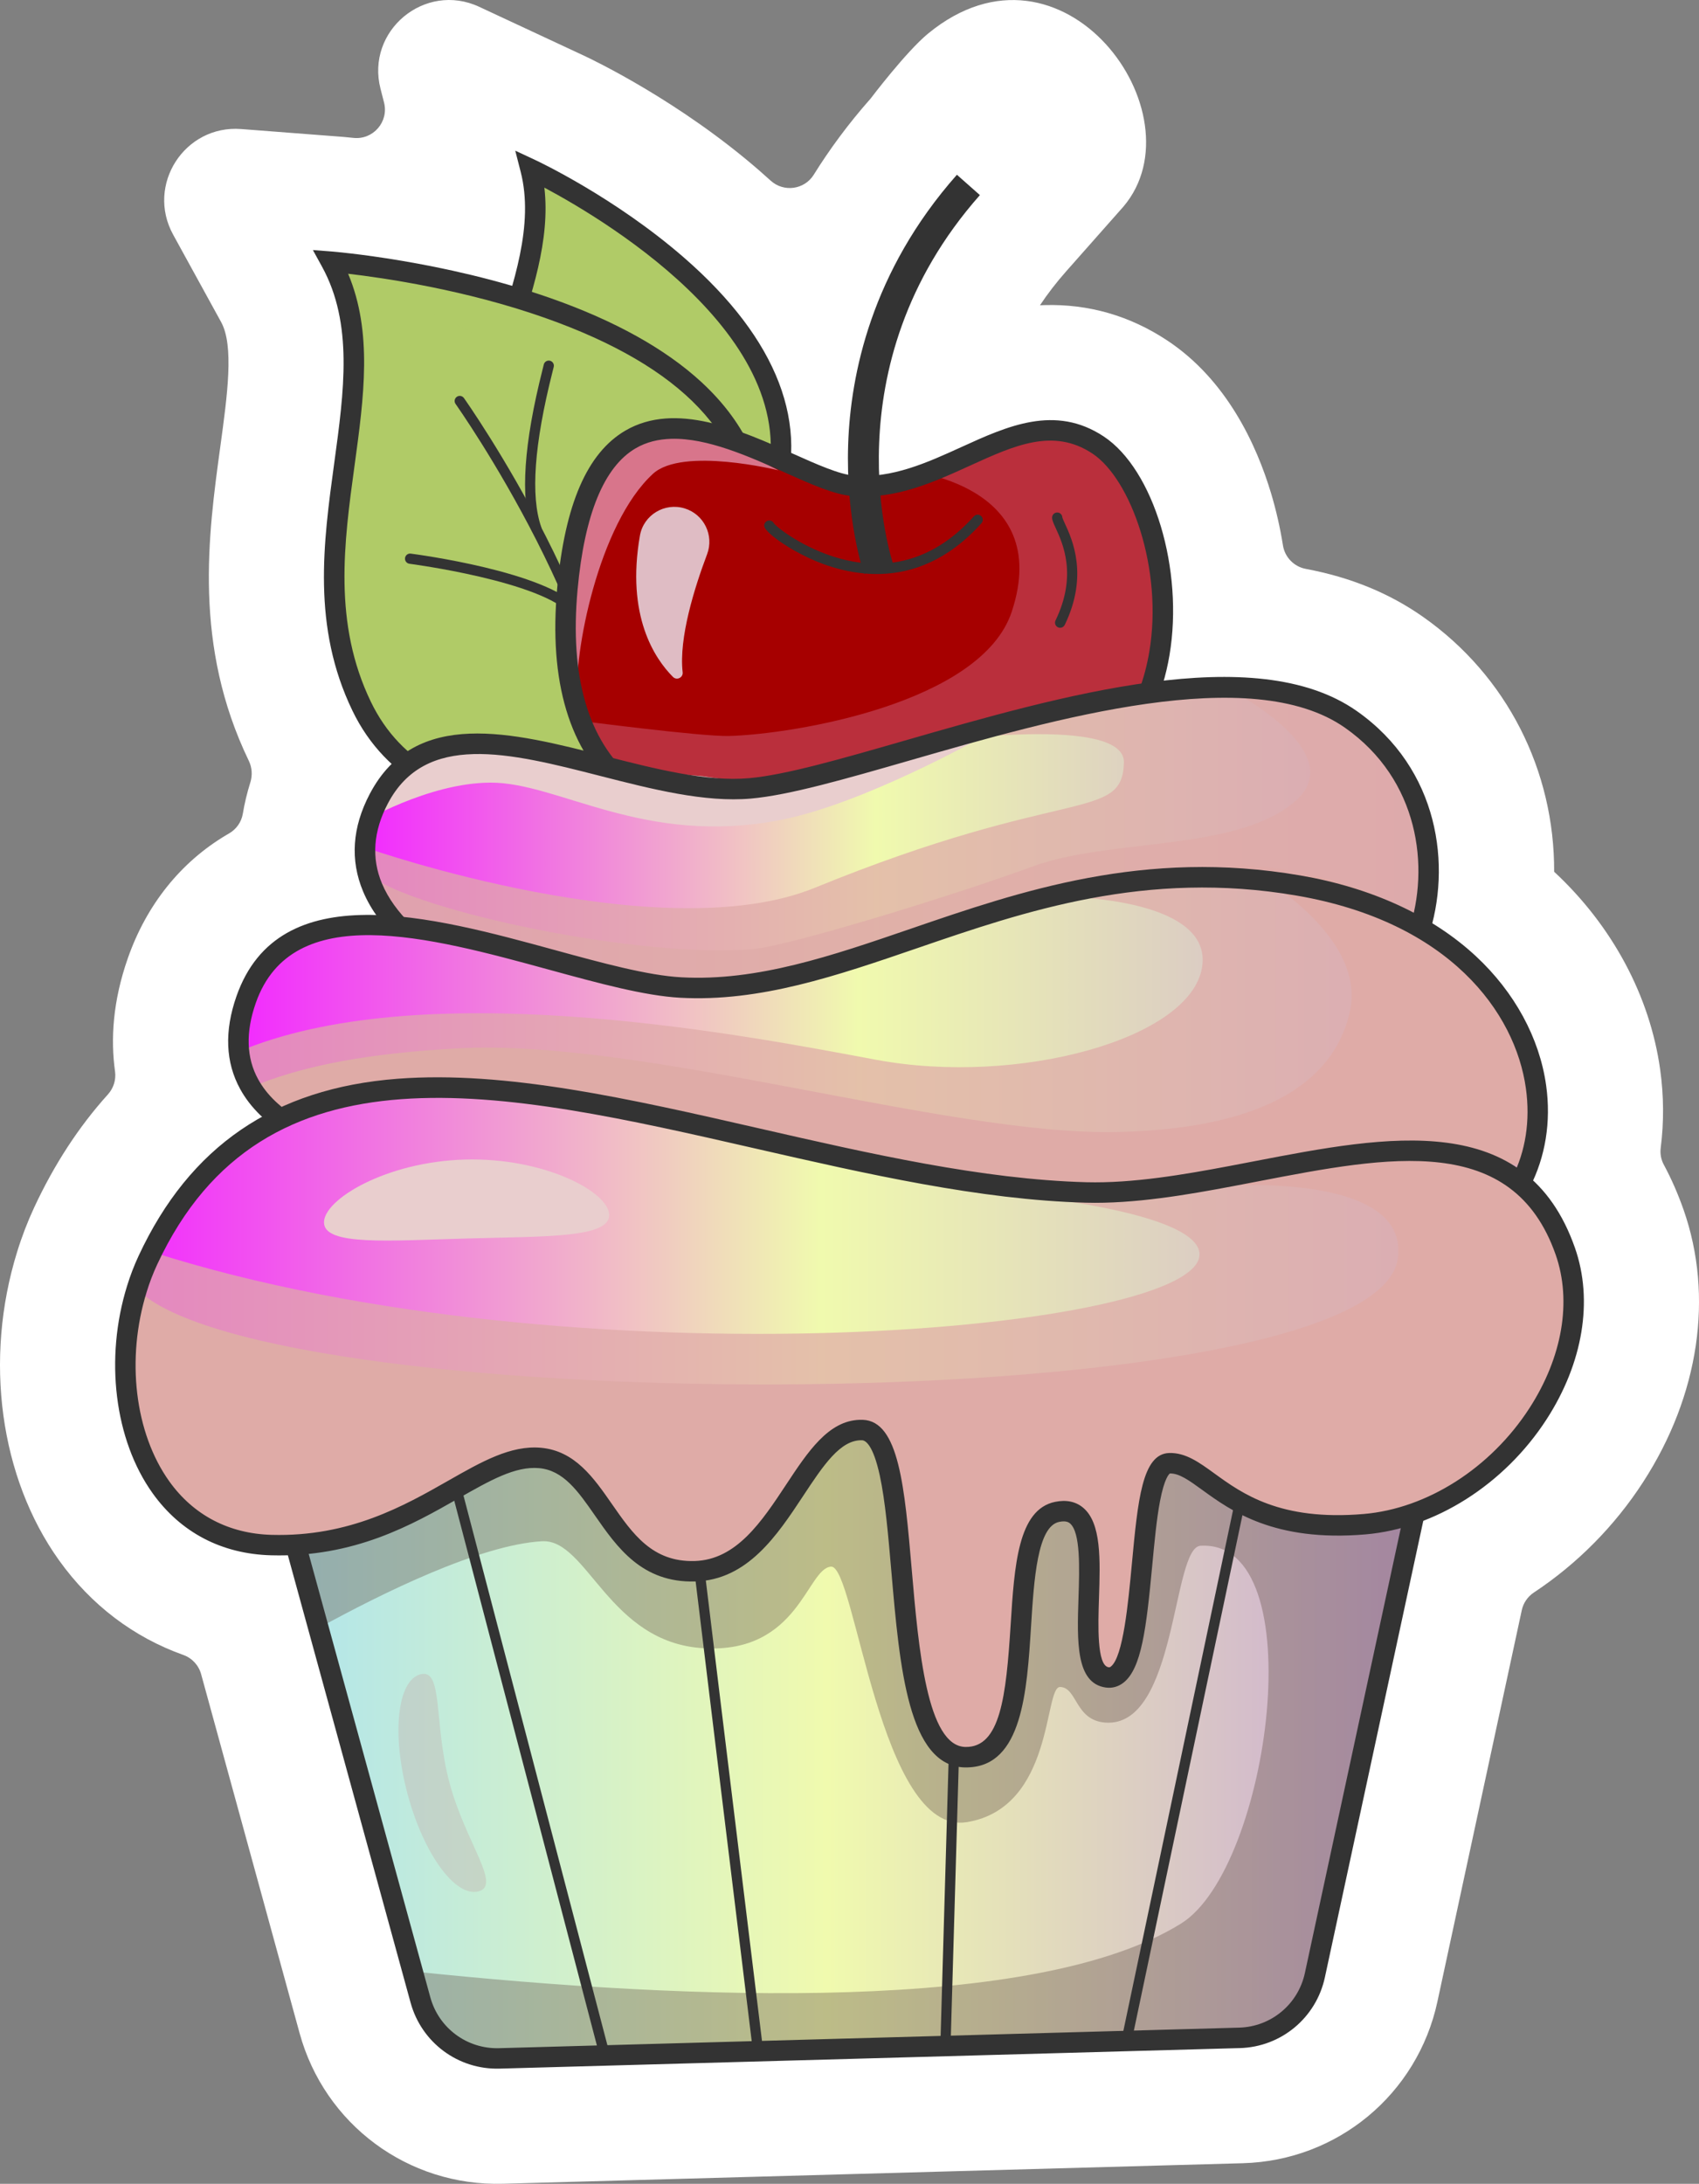 <?xml version="1.0" encoding="UTF-8"?> <svg xmlns="http://www.w3.org/2000/svg" xmlns:xlink="http://www.w3.org/1999/xlink" viewBox="0 0 940.03 1207.65"><rect x="0" y="0" width="940.03" height="1207.65" fill="#808080" stroke="none"/> <defs> <style> .cls-1 { fill: #fff; } .cls-2 { fill: #e9cece; } .cls-3 { opacity: .72; } .cls-3, .cls-4, .cls-5, .cls-6 { mix-blend-mode: multiply; } .cls-7 { fill: url(#_Безымянный_градиент_19-3); } .cls-8 { fill: #a60000; } .cls-9 { fill: url(#_Безымянный_градиент_19); } .cls-10 { isolation: isolate; } .cls-11 { fill: #fdfcfd; } .cls-12 { fill: #c3b2ae; } .cls-13 { fill: url(#_Безымянный_градиент_19-2); } .cls-14 { fill: #5c4740; } .cls-15 { fill: #333; } .cls-16 { fill: #d8758b; } .cls-4 { opacity: .64; } .cls-17 { fill: url(#_Безымянный_градиент_2); } .cls-18 { opacity: .4; } .cls-19 { fill: #dfaba7; } .cls-20 { fill: #b0cb67; } .cls-5 { opacity: .35; } .cls-21 { fill: none; } .cls-22 { fill: #dfbcc4; } .cls-23 { fill: #c5495e; } </style> <linearGradient id="_Безымянный_градиент_2" data-name="Безымянный градиент 2" x1="142.35" y1="948.56" x2="799.41" y2="948.56" gradientUnits="userSpaceOnUse"> <stop offset="0" stop-color="#ade4ef"></stop> <stop offset=".48" stop-color="#f0faae"></stop> <stop offset="1" stop-color="#c8a2d7"></stop> </linearGradient> <linearGradient id="_Безымянный_градиент_19" data-name="Безымянный градиент 19" x1="201.92" y1="479.68" x2="790.45" y2="479.68" gradientUnits="userSpaceOnUse"> <stop offset="0" stop-color="#f22aff"></stop> <stop offset=".48" stop-color="#f0faae"></stop> <stop offset="1" stop-color="#c8a2d7"></stop> </linearGradient> <linearGradient id="_Безымянный_градиент_19-2" data-name="Безымянный градиент 19" x1="131.9" y1="599.8" x2="846.87" y2="599.8" xlink:href="#_Безымянный_градиент_19"></linearGradient> <linearGradient id="_Безымянный_градиент_19-3" data-name="Безымянный градиент 19" x1="69.41" y1="786.58" x2="870.68" y2="786.58" xlink:href="#_Безымянный_градиент_19"></linearGradient> </defs> <g class="cls-10"> <g id="_Слой_2" data-name="Слой 2"> <g id="PATTERN"> <g> <path class="cls-1" d="m278.15,1207.61c-52.33,1.45-98.55-32.79-112.39-83.28l-54.48-198.51c-1.36-4.94-5.03-8.92-9.85-10.63-27.42-9.76-51.05-27.58-68.78-52.36C-.09,817.07-8.97,751.73,9.48,692.29c2.56-8.34,5.74-16.61,9.44-24.58,11.12-23.86,24.74-44.73,40.77-62.47,3.13-3.47,4.6-8.11,3.96-12.73-2.47-17.71-1.3-38.74,7.1-62.68,10.35-29.5,29.19-53.04,54.48-68.06.5-.29.99-.59,1.49-.87,4.02-2.31,6.85-6.28,7.62-10.86.97-5.81,2.36-11.59,4.16-17.34,1.24-3.95.98-8.22-.82-11.94h0c-30.84-63.83-22.5-124.72-15.8-173.65,3.94-28.75,7.65-55.91.47-69l-26.56-48.36c-15.11-27.51,6.35-60.79,37.64-58.39l55.01,4.23c.44.03,2.96.23,7.17.67,10.9,1.13,19.6-8.96,16.87-19.58l-1.94-7.56c-8.26-32.11,24.55-59.36,54.6-45.35l57.71,26.9c5.33,2.48,53.27,25.35,97.5,63.85,2.05,1.79,4.06,3.58,6.02,5.36,7.21,6.58,18.69,5.06,23.85-3.23,8.78-14.1,19.19-28.25,31.53-42.2,0,0,19.63-25.94,31.77-35.9,74.55-61.23,151.28,44.64,108.1,95.65l-31.77,35.9c-5.35,6.04-10.17,12.29-14.45,18.72.86-.04,1.73-.07,2.6-.1,24.29-.67,47.06,5.87,67.66,19.46,33.14,21.85,49.59,57.99,57.56,84.47,2.84,9.44,5.05,19.15,6.62,28.98,1.05,6.57,6.12,11.74,12.66,12.97,24.75,4.64,46.19,13.43,64.79,26.49,46.64,32.74,72.81,85.19,72.6,140.99.03.03.07.06.1.1,32.07,29.81,52.87,68.62,58.55,109.28,2.04,14.59,2.12,29.16.3,43.35-.41,3.19.19,6.44,1.72,9.27,4.18,7.78,7.83,16.09,10.93,24.91,16.77,47.83,8.63,102.7-22.34,150.54-15.85,24.49-36.65,45.39-60.51,61.16-3.42,2.26-5.81,5.77-6.67,9.78l-46.67,216.43c-11.02,51.16-55.26,87.91-107.59,89.36l-409.54,11.36Z"></path> <g> <g> <path class="cls-20" d="m427.23,275.94c-.31.93-.64,1.84-1,2.77-30.75,80.94-80.44,44.19-98.16,41.51-6.85-1.03-20.93-8.32-26.12-10.63-89.74-39.81,7.25-134.72-7.32-211.21-.31-1.63-.67-3.25-1.08-4.87,0,0,169.45,78.99,133.67,182.42Z"></path> <g class="cls-6"> <path class="cls-20" d="m427.23,275.94c-6.44,10.92-12.12,13.59-14.62-3.36-5.08-34.64-71.65-121.29-117.97-174.19-.31-1.63-.67-3.25-1.08-4.87,0,0,169.45,78.99,133.67,182.42Z"></path> </g> <path class="cls-15" d="m372.14,336.5c-13.17.37-25.23-4.03-34.58-7.43-4.25-1.55-7.91-2.88-10.34-3.25-5.73-.87-14.3-4.78-23.31-9.07-1.71-.81-3.19-1.52-4.26-1.99-59.89-26.58-42.74-77.02-26.16-125.8,10.85-31.91,22.06-64.9,14.57-94.03l-2.98-11.6,10.86,5.06c1.79.83,44.29,20.82,82.6,54.16,51.86,45.13,70.18,92.91,52.99,138.17-11.79,31.01-28.09,49.29-48.46,54.32-3.7.91-7.36,1.36-10.93,1.46Zm-70.95-232.75c3.38,28.97-6.95,59.35-16.97,88.85-8.23,24.21-16.01,47.08-15.09,66.53.97,20.69,12.13,35.08,35.13,45.29h0c1.15.51,2.71,1.25,4.53,2.12,5.83,2.77,15.58,7.41,20.13,8.1,3.54.53,7.7,2.05,12.52,3.8,22.27,8.11,55.92,20.36,79.51-41.74,32.05-84.34-84.18-153.97-119.76-172.94Z"></path> </g> <g> <path class="cls-20" d="m418.6,293.89c-.13,2.91-.28,5.74-.43,8.52-1.43,25.85-3.94,46.68-6.97,63.49-11.38,62.9-30.41,69.22-30.41,69.22-5.84,2.63-138.62,42.52-180.67-44.51-41.12-85.14,18.03-173.29-14.66-241.36-.72-1.52-1.5-3.03-2.32-4.52,0,0,1.18.09,3.36.3,29.13,2.83,237.54,27.36,232.1,148.86Z"></path> <g class="cls-6"> <path class="cls-20" d="m418.6,293.89c-1.34,29.82-4.04,53.4-7.4,72.01-26.22,41.82-52.15,60.44-67.54,16.82-32.69-92.6-107.89-184.26-157.16-237.69,29.13,2.83,237.54,27.36,232.1,148.86Z"></path> </g> <g class="cls-6"> <path class="cls-20" d="m418.6,293.89c-.13,2.91-.28,5.74-.43,8.52-22.82,8.15-65.57,11.36-62.25-34.83,2.8-39.05-94.39-86.72-170.47-118.33-.72-1.52-1.5-3.03-2.32-4.52,0,0,1.18.09,3.36.3,29.13,2.83,237.54,27.36,232.1,148.86Z"></path> </g> <g> <path class="cls-15" d="m342.43,447.11s-.09,0-.14,0c-1.56-.03-2.8-1.33-2.77-2.89,1.99-94.27-86.55-219.56-87.45-220.82-.91-1.27-.61-3.04.66-3.95,1.27-.91,3.04-.61,3.95.66.91,1.27,90.53,128.09,88.5,224.22-.03,1.52-1.25,2.73-2.75,2.77Z"></path> <path class="cls-15" d="m318.24,340.98c-.82.02-1.64-.31-2.22-.97-16.17-18.6-88.75-28.16-89.48-28.25-1.55-.2-2.64-1.62-2.44-3.17.2-1.55,1.62-2.65,3.17-2.44,3.07.4,75.46,9.94,93.03,30.15,1.03,1.18.9,2.97-.28,3.99-.52.45-1.15.68-1.78.69Z"></path> <path class="cls-15" d="m296.84,295.16c-1.2.03-2.33-.7-2.75-1.9-6.31-18.08-4.27-47.96,6.07-88.81.33-1.3.57-2.26.7-2.84.34-1.52,1.86-2.48,3.38-2.14,1.52.34,2.48,1.86,2.14,3.38-.14.61-.39,1.62-.74,2.98-10.06,39.75-12.15,68.54-6.21,85.55.52,1.48-.26,3.09-1.74,3.6-.28.1-.57.15-.85.16Z"></path> </g> <path class="cls-15" d="m313.32,452.07c-3.09.09-6.22.11-9.38.06-52.96-.78-90.63-21.21-108.92-59.07-22.48-46.53-16.16-92.68-10.05-137.32,5.4-39.48,10.51-76.77-6.81-108.29l-5.04-9.17,10.43.8c.61.05,61.76,4.94,121.37,25.9,35.33,12.43,63.32,28.02,83.18,46.33,25.39,23.42,37.55,51.29,36.14,82.83-5.74,128.23-36.81,144.54-41.45,146.26-4.35,1.73-34.17,10.69-69.48,11.67Zm-120.7-300.68c13.63,32.39,8.73,68.19,3.57,105.89-5.88,42.97-11.97,87.4,9.03,130.86,16.48,34.1,49.57,51.83,98.37,52.67,37.82.66,71.45-9.41,74.91-10.87l.31-.13c1.46-.76,28.79-16.74,34.14-136.17,2.3-51.34-35.24-91.01-111.58-117.91-44.17-15.56-89.27-22.08-108.74-24.34Z"></path> </g> <g> <path class="cls-8" d="m472.14,268.69c51.93,4.07,92.61-50.81,135.34-22.63,42.73,28.18,65.46,169.84-38.61,196.14-130.54,32.99-269.44,41.03-254.94-116.68,14.27-155.19,118.64-59.92,158.21-56.83Z"></path> <g class="cls-4"> <path class="cls-23" d="m502,260.34s81.22,7.08,57.79,77.92c-16.72,50.57-120.31,67.74-156.4,68.74-15.13.42-83.56-8.52-83.56-8.52l9.65,22.7s45.47,15.94,48.38,14.93,62.32-4.43,62.32-4.43l120.92-33.08,75.31-17.49,6.41-30.63-1.23-44.53-16.29-41.59-27.46-20.89-26.98-3.72-68.87,20.57Z"></path> </g> <path class="cls-16" d="m430.68,260.08s-53.01-13.09-69.39,1.92c-30.17,27.65-44.16,99.93-41.77,124.93,0,0-8.54-69.95-7.62-72.68s18.24-44.66,19.27-48.05c1.03-3.39,13.18-20.14,13.18-20.14l17.38-8.84,29.09,1.88,39.86,20.98Z"></path> <path class="cls-15" d="m448.33,467.2c-1.8.05-3.58.08-5.34.1-44.09.47-77.88-9.07-100.43-28.36-27.52-23.53-39.04-61.87-34.25-113.95,4.24-46.09,16.56-74.5,37.67-86.85,27.84-16.28,63.73-.22,92.58,12.68,13.3,5.95,25.87,11.57,34.04,12.21h0c21.01,1.64,40.52-7.24,59.38-15.83,25.46-11.6,51.78-23.59,78.63-5.88,27.76,18.31,44.45,73.75,36.44,121.07-7.52,44.38-34.78,74.67-76.78,85.28-48.19,12.18-88.16,18.58-121.93,19.51Zm-76.92-224.54c-7.07.2-13.75,1.76-19.73,5.26-17.48,10.22-28.29,36.51-32.11,78.11-4.43,48.21,5.77,83.3,30.34,104.31,37.26,31.86,108.43,33.95,217.58,6.37,47.91-12.11,63.63-48.12,68.39-76.2,7.76-45.8-10.24-95.7-31.51-109.73-21.63-14.26-42.98-4.53-67.71,6.73-20.17,9.19-41.03,18.69-64.96,16.82-10.12-.79-22.94-6.53-37.78-13.17-19.54-8.74-42.6-19.06-62.51-18.5Z"></path> </g> <g> <path class="cls-17" d="m799.41,758.81l-31.27,145.01-2.16,10-38.48,178.45c-4.26,19.8-21.51,34.1-41.73,34.67l-409.54,11.36c-20.23.56-38.24-12.77-43.59-32.3l-4.35-15.82-52.09-189.81-33.84-123.33,657.06-18.22Z"></path> <g class="cls-5"> <path class="cls-14" d="m799.41,758.81l-31.27,145.01c-2.6-.31-3.02,3.33-2.16,10l-38.48,178.45c-4.26,19.8-21.51,34.1-41.73,34.67l-409.54,11.36c-20.23.56-38.24-12.77-43.59-32.3l-4.35-15.82c155.05,16.27,345.25,23.18,425.18-26.46,49.25-30.6,73.62-212.62,10.73-208.91-15.82.93-12.89,100.88-52.74,97.78-16.78-1.3-15.38-19.45-24.92-19.69-9.02-.23-3.18,66.68-51.5,74.74-48.32,8.05-61.8-142.23-75.22-141.29-13.41.94-17.71,48.1-70.44,45.13-52.74-2.97-64.31-60.66-89.55-59.17-34.23,2-88.36,28.67-123.63,48.05l-33.84-123.33,657.06-18.22Z"></path> </g> <path class="cls-15" d="m685.93,1132.59l-409.54,11.36c-22.91.64-43.15-14.36-49.21-36.46l-92.19-335.91,671.48-18.62-73.43,340.51c-4.83,22.4-24.2,38.5-47.11,39.13ZM149.72,782.5l88.37,322c4.68,17.06,20.29,28.63,37.98,28.14l409.54-11.36c17.68-.49,32.63-12.91,36.36-30.2l70.39-326.4-642.64,17.82Z"></path> </g> <g> <g> <line class="cls-21" x1="246.85" y1="801.41" x2="334.7" y2="1136.68"></line> <rect class="cls-15" x="287.95" y="795.75" width="5.66" height="346.58" transform="translate(-236.14 105.36) rotate(-14.68)"></rect> </g> <g> <path class="cls-11" d="m381.73,824.24c.08,2.79,37.72,310.09,37.72,310.09l-37.72-310.09Z"></path> <path class="cls-15" d="m416.63,1134.67c-3.85-31.47-37.66-307.51-37.74-310.35l5.66-.16-2.83.08,2.83-.16c.3,4.14,24.79,204.52,37.7,309.9l-5.62.69Z"></path> </g> <g> <line class="cls-21" x1="530.96" y1="860.65" x2="523.09" y2="1131.45"></line> <rect class="cls-15" x="391.57" y="993.22" width="270.91" height="5.66" transform="translate(-483.87 1494.02) rotate(-88.34)"></rect> </g> <g> <line class="cls-21" x1="693.51" y1="795.32" x2="623.26" y2="1128.67"></line> <rect class="cls-15" x="488.04" y="959.16" width="340.68" height="5.66" transform="translate(-418.7 1407.85) rotate(-78.1)"></rect> </g> </g> <g> <path class="cls-9" d="m281.85,550.84c-7.24-2.17-108.11-41.05-72.25-109.16,35.87-68.12,136.35.41,205.4-5.7,69.05-6.11,255.44-92.19,332.45-38.14,77.01,54.05,44.98,184.99-51.6,181.37-96.59-3.61-301.23,5.39-414-28.37Z"></path> <g class="cls-3"> <path class="cls-19" d="m503.59,411.88s118.96-18.37,118.25,9.79c-.84,33.12-32.3,12.59-170.94,69.24-85.11,34.77-246.94-21.6-246.94-21.6l5.24,29.34,32.11,35.5,92.08,27.31,73.28,10.04,80.27,4.56,64.89,1.48,95.73-92.28,64.52,4.41,72.41,27.52,5.17-48.72-18.03-51.73-29.82-22.73-71.42-13.1-166.78,30.97Z"></path> </g> <g class="cls-3"> <path class="cls-19" d="m679.18,380.67s69.81,35.23,36.98,62.84c-32.84,27.61-101.75,19.86-144.62,35.59-42.87,15.72-134.63,43.96-154.76,45.71-62.98,5.48-186.45-20.88-212.41-40.78-13.93-10.68,17.08,26.03,17.08,26.03l30.78,5.87,54.33,15.78,67.47,14.47,51.75-3.69,64.02-19.32,86.55-27.31,71.21-10.6,74.45,6.56,59.75,19.87,7.53-16.64-.96-34.57-29.11-53.46-32.28-19.61-47.74-6.75Z"></path> </g> <path class="cls-2" d="m541.46,408.6s-63.91,35.97-109.67,44.86c-75.67,14.7-122.56-20.81-160.41-20.67-34.74.13-71.9,22.44-71.9,22.44l41.68-42.04,34.17-1.39,54.16,9.4,33.02,5.8,26.2,2.26,38.12,5.55,114.64-26.21Z"></path> <path class="cls-15" d="m702.54,584.9c-2.28.06-4.58.05-6.91-.03-22.5-.84-50.42-.99-82.75-1.17-103.6-.56-245.48-1.33-332.66-27.44-.62-.19-61.75-21.43-79.31-63.26-7.28-17.34-6.04-35.5,3.68-53.97,25.15-47.77,78.6-34.12,130.28-20.91,27.51,7.03,55.97,14.3,79.62,12.21,20.05-1.77,50.63-10.58,86.03-20.77,86.39-24.88,193.92-55.85,250.17-16.36,45.6,32.01,52.68,85.93,39.47,125.18-13.6,40.4-46.82,65.39-87.63,66.52Zm-440.69-167.88c-20.2.56-36.87,7.6-47.24,27.29-8.07,15.33-9.17,30.24-3.26,44.31,13.97,33.27,63.04,54.07,72.12,56.79h0c85.62,25.63,226.56,26.4,329.48,26.96,32.43.18,60.43.33,83.11,1.18,46.31,1.74,73.44-29.23,83.38-58.78,11.87-35.25,5.57-83.65-35.24-112.3-51.82-36.37-160.9-4.96-240.54,17.97-35.96,10.36-67.02,19.3-88.16,21.17-25.59,2.27-54.99-5.25-83.42-12.52-25.11-6.42-49.52-12.66-70.22-12.08Z"></path> </g> <g> <path class="cls-13" d="m208.84,640.96c-8.07-2.28-97.15-17.68-72.71-88.18,30.1-86.83,170.86-10.32,237.89-6.6,100.84,5.59,192.62-81.63,338.05-56.3,87.25,15.2,132.43,69.52,134.72,119.46,1.53,33.31-18.18,65.19-49.29,80.31-151.08,73.41-555.68-39.39-588.66-48.7Z"></path> <g class="cls-3"> <path class="cls-19" d="m846.78,644.82c-.25.79-.52,1.57-.8,2.36-1,2.82-2.14,5.57-3.4,8.25-1.26,2.67-2.63,5.25-4.14,7.77-6.21,10.42-14.52,19.5-24.63,26.63-6.82.53-13.49,1.03-19.89,1.5-11.47.86-22.15,1.63-31.56,2.32-22.31,1.61-37.54,2.7-39.55,3.01-3.26.5-71.97,2.52-158.52,4.88-19.15.53-39.18,1.09-59.57,1.62h-.01c-16.1.43-32.41.87-48.69,1.31-120.69-19.73-228.94-49.54-249.47-55.34-.47-.13-1.24-.31-2.27-.55-20.55-4.81-37.28-11.49-50.12-20.03-2.67-1.75-5.17-3.61-7.5-5.55-.3-.26-.61-.51-.91-.78-1.97-1.66,2.43-6.89.71-8.68-3.63-3.81-8.42-8.08-10.9-12.42-.18-.31-1.61-3-1.77-3.31-3.25-5.91-.57-9.74-1.58-16.34,2.64-1.29-2.76,1.14,0,0,2.69-1.14,5.43-2.22,8.22-3.23,104.96-38.57,276.92-4.74,344.46,7.84,78.24,14.56,174.06-11.42,180.23-51.36,3.85-24.92-29.17-33.95-54.53-37.19-15.26-1.97-27.76-1.84-27.76-1.84,0,0,24.93-4.22,58.98-9.95h.01c14.08-2.36,29.7-4.97,45.77-7.65,8.46.76,17.1,1.89,25.93,3.43,5.12.89,10.15,1.93,15.06,3.12,18.63,4.47,35.75,11.03,50.94,19.44,1.51.84,3.01,1.7,4.49,2.58.5.3.99.6,1.48.89.56.34,1.12.68,1.67,1.03,2.55,1.59,5.03,3.23,7.44,4.95,5.88,4.11,11.38,8.57,16.47,13.35,21.61,20.27,35.6,46.2,39.37,72.99,2.22,15.81.85,31.09-3.67,44.95Z"></path> </g> <g class="cls-6"> <path class="cls-19" d="m846.9,644.43c-2.9-.29-5.92-.19-8.74-.47-3-.3-5.92-.6-8.62-.87-9.21-.92-16.06-1.61-16.06-1.61,0,0-50.93-6.06-54.67-5.96s-54.25,9.73-54.25,9.73l-52.31,10.17-53.16,7.69-147.71-29.51-64.78-10.15-101.97-14.85-52.4-4.76-60.4,7.89-7.71,3.1-9.38,3.76-9.02,3.62c-1.97-1.66,1.27-4.46-.45-6.25-3.63-3.81-6.69-9.59-9.18-13.92,2.57-.86.23.99,3.19.08,2.67-.84,1.66-1.8,4.58-2.92,26.23-10.06,59.64-16.78,109.72-19.46,103.2-5.54,269.97,48.32,364.55,46.26,94.59-2.07,122.22-36.46,128.82-67.05,5.32-24.62-13.99-46.5-28.99-59.29-6.79-5.79-12.7-9.73-15.03-11.22,0-.01-.01-.01-.01-.01-.68-.42-1.05-.65-1.05-.65l26.7-3.13c18.63,4.47,35.75,11.03,50.94,19.44,1.51.84,3.01,1.7,4.49,2.58.5.3.99.6,1.48.89.56.34,1.12.68,1.67,1.03,2.55,1.59,5.03,3.23,7.44,4.95,5.88,4.11,11.38,8.57,16.47,13.35,21.61,20.27,35.6,46.2,39.37,72.99,2.22,15.81.97,30.71-3.54,44.57Z"></path> </g> <path class="cls-15" d="m676.15,719.68c-58.58,1.62-130.26-4.33-214.62-17.87-122.46-19.66-232.56-49.62-253.39-55.43h0c-.49-.14-1.32-.32-2.42-.58-37.15-8.59-61.65-23.23-72.81-43.51-8.15-14.8-8.84-32.09-2.07-51.39,23.58-67.24,108.16-44.12,176.12-25.53,26.46,7.24,51.46,14.07,70.03,15.08,41.97,2.29,83.25-11.87,126.96-26.87,60.53-20.77,129.14-44.31,215.47-29.46,39.44,6.78,73.05,22.23,97.2,44.68,21.38,19.88,35.18,45.25,38.84,71.46,5.66,40.47-13.28,77.48-48.24,94.29-31.62,15.2-75.45,23.59-131.08,25.13Zm-464.97-84.2c44.89,12.51,442.81,120.19,591.14,48.87,30.9-14.86,46.97-46.48,41.93-82.52-5.87-41.98-42.25-92.02-126.75-106.55-83.48-14.36-150.63,8.68-209.88,29.01-44.78,15.36-87.08,29.88-131.25,27.47-19.78-1.08-45.34-8.07-72.4-15.47-66.73-18.24-142.36-38.93-162.45,18.36-5.66,16.13-5.22,30.33,1.31,42.19,9.54,17.34,31.56,30.1,65.45,37.94,1.32.31,2.32.54,2.91.7h0Z"></path> </g> <g> <path class="cls-7" d="m754.98,842.9c-73.24,6.24-86.95-34.3-107.92-33.71-20.96.58-9.2,121.92-34.47,118.43-25.27-3.5,7.75-98.8-27.71-91.53-35.46,7.28-2.5,136.41-50.77,135.65-48.27-.76-23.87-179.72-56.93-180.91-33.07-1.18-44.55,76.75-92.75,78.08-48.21,1.34-49.89-59.43-85.64-62.65-35.73-3.2-72.01,50.24-148.62,48.18-70.3-1.9-93.3-81.01-74.44-141.65,1.67-5.47,3.72-10.78,6.09-15.87.72-1.56,1.47-3.1,2.22-4.62,82.04-166.11,290.73-57.89,472.15-36.25,15.14,1.8,30.11,3.02,44.79,3.4,25.19.67,52.78-3.86,80.48-9.1,78.47-14.8,157.66-35.18,184.61,41.6,22.03,62.82-37.85,144.74-111.08,150.96Z"></path> <g class="cls-3"> <path class="cls-19" d="m754.98,842.9c-73.24,6.24-86.95-34.3-107.92-33.71-20.96.58-9.2,121.92-34.47,118.43-25.27-3.5,7.75-98.8-27.71-91.53-35.46,7.28-2.5,136.41-50.77,135.65-48.27-.76-23.87-179.72-56.93-180.91-33.07-1.18-44.55,76.75-92.75,78.08-48.21,1.34-49.89-59.43-85.64-62.65-35.73-3.2-72.01,50.24-148.62,48.18-70.3-1.9-93.3-81.01-74.44-141.65,1.67-5.47,3.72-10.78,6.09-15.87.72-1.56,1.47-3.1,2.22-4.62,233.41,74.88,584.93,44,579.56.39-3.05-24.66-115.18-33.39-115.18-33.39l7.77-3.26c15.14,1.8,30.11,3.02,44.79,3.4,25.19.67,52.78-3.86,80.48-9.1,78.47-14.8,157.66-35.18,184.61,41.6,22.03,62.82-37.85,144.74-111.08,150.96Z"></path> </g> <g class="cls-6"> <path class="cls-19" d="m754.98,842.9c-73.24,6.24-86.95-34.3-107.92-33.71-20.96.58-9.2,121.92-34.47,118.43-25.27-3.5,7.75-98.8-27.71-91.53-35.46,7.28-2.5,136.41-50.77,135.65-48.27-.76-23.87-179.72-56.93-180.91-33.07-1.18-44.55,76.75-92.75,78.08-48.21,1.34-49.89-59.43-85.64-62.65-35.73-3.2-72.01,50.24-148.62,48.18-70.3-1.9-93.3-81.01-74.44-141.65,71.06,72.38,685.68,73.76,697.71-17.04,6.6-49.77-104.14-39.61-104.14-39.61,0,0,4.47-2.13,12.16-5.79,78.47-14.8,157.66-35.18,184.61,41.6,22.03,62.82-37.85,144.74-111.08,150.96Z"></path> </g> <path class="cls-15" d="m535.52,977.39c-.49.01-.98.02-1.49,0-31.53-.49-36.26-55.26-40.84-108.22-1.74-20.14-3.38-39.16-6.41-53.16-3.78-17.45-8.11-19.48-9.8-19.54-12-.43-21.51,13.99-32.55,30.69-14.43,21.84-30.79,46.59-59.85,47.39-29.46.82-43.23-18.99-55.39-36.46-9.33-13.41-17.38-24.99-30.92-26.21-13.17-1.18-27.07,6.74-44.68,16.76-25.58,14.56-57.41,32.69-103.59,31.44-27.36-.74-50.03-12.61-65.57-34.33-21.08-29.45-26.62-74.46-14.12-114.66,1.72-5.61,3.86-11.19,6.36-16.57,28.27-60.68,75.1-92.72,143.19-97.96,59.95-4.6,128.3,11.01,200.68,27.55,60.52,13.83,123.1,28.13,180.57,29.66,25.63.68,54.36-4.29,79.28-9,4.6-.87,9.2-1.76,13.79-2.64,73.86-14.23,150.23-28.95,177.21,47.92,10.2,29.09,4.47,63.66-15.71,94.85-23.28,35.97-61.68,60.35-100.23,63.62h0c-50.42,4.29-74.36-13.06-90.21-24.55-7.4-5.36-12.75-9.24-17.93-9.15-.42.26-3.04,2.39-5.51,15.39-1.88,9.88-3.05,22.41-4.3,35.68-3.28,34.97-5.98,56.76-15.83,64.57-2.88,2.28-6.29,3.23-9.85,2.74-16.65-2.31-15.9-25.41-15.1-49.86.52-16.01,1.18-35.93-4.71-40.9-.85-.71-2.39-1.58-5.99-.84-12.06,2.48-13.92,31.8-15.55,57.66-2.29,36.25-4.89,77.26-34.95,78.1Zm-59.86-192.23c.57-.02,1.14-.01,1.73,0,19.97.72,23.11,37.05,27.08,83.04,3.75,43.46,8.43,97.54,29.73,97.87,19.23.29,22.46-27.79,24.97-67.5,2.08-32.82,4.03-63.82,24.58-68.04,6.24-1.28,11.48-.18,15.57,3.27,10.08,8.5,9.42,28.62,8.73,49.92-.49,14.88-1.22,37.37,5.33,38.27.43.06.75.01,1.27-.4,6.78-5.37,9.56-35.07,11.59-56.75,3.31-35.36,5.71-60.91,20.67-61.33,9.05-.25,16.44,5.1,24.99,11.3,15.35,11.13,36.38,26.38,82.6,22.43h0c35.13-2.98,70.26-25.4,91.68-58.49,18.27-28.23,23.56-59.19,14.53-84.95-23.75-67.66-92.06-54.49-164.38-40.55-4.61.89-9.22,1.78-13.83,2.65-25.49,4.82-54.93,9.91-81.68,9.19-58.6-1.56-121.73-15.99-182.79-29.94-139.99-31.99-272.22-62.21-331.08,64.15-2.28,4.9-4.23,10-5.8,15.14-11.49,36.96-6.58,78.06,12.51,104.74,13.4,18.72,33,28.96,56.67,29.6,43.01,1.16,73.33-16.09,97.68-29.96,18.56-10.57,34.6-19.69,51.29-18.2,18.8,1.69,29.17,16.6,39.2,31.02,11.54,16.59,22.43,32.25,45.78,31.61,23.18-.64,37.18-21.83,50.72-42.32,11.98-18.13,23.32-35.29,40.67-35.77Z"></path> <path class="cls-2" d="m337.07,671.78c.36,12.83-35.02,11.89-78.6,13.1-43.58,1.21-78.85,4.1-79.21-8.72-.36-12.83,34.42-33.72,78-34.93,43.58-1.21,79.46,17.72,79.81,30.55Z"></path> </g> <path class="cls-15" d="m542.82,285.35c-1.16-1.04-2.94-.95-3.99.21-13.27,14.75-28.33,23.31-44.93,25.57-4.09.55-8.28.73-12.54.5-1.73-.09-3.43-.24-5.11-.44-21.75-2.67-39.92-14.63-46.06-19.84-.94-.81-1.6-1.44-1.95-1.87-.23-.49-.59-.9-1.04-1.19-.46-.31-1.03-.48-1.63-.46-1.56.04-2.79,1.34-2.75,2.91.03,1.19,1.59,3.06,4.18,5.26.23.19.46.4.71.59,6.07,4.97,16.96,11.34,27.66,15.27,6.74,2.47,14.39,4.48,22.61,5.23.18.02.37.05.55.06,2.8.25,5.66.34,8.57.26,17.81-.49,37.49-7.54,55.93-28.07,1.04-1.16.94-2.94-.22-3.99Z"></path> <path class="cls-15" d="m478.06,317.31c-.42-1.21-10.19-30.03-8.78-71.7,1.3-38.41,12.79-95.43,60.16-148.97l12.72,11.25c-84.21,95.18-48.42,202.8-48.04,203.87l-16.05,5.54Z"></path> <path class="cls-15" d="m589.26,289.68c-.6-1.31-1.36-2.94-1.47-3.53-.01-.01-.02-.04-.02-.06-.07-1.54-1.36-2.74-2.91-2.69-1.56.04-2.79,1.34-2.75,2.91.04,1.47.78,3.08,2,5.73,3.9,8.46,12.01,26.05-.1,51.06-.68,1.41-.1,3.1,1.31,3.79.42.2.87.29,1.31.28,1.02-.03,1.99-.61,2.48-1.6,13.27-27.41,4.08-47.37.15-55.89Z"></path> <path class="cls-22" d="m378.92,281.18h0c10.61,3.33,16.24,14.89,12.31,25.3-6.95,18.42-15.71,46.29-13.53,65.28.34,2.95-3.26,4.68-5.36,2.58-10.08-10.1-26.01-33.77-18.28-78.13,2-11.48,13.74-18.52,24.85-15.03Z"></path> <g class="cls-18"> <path class="cls-12" d="m248.7,985.9c8.89,33.15,28.91,56.59,16.09,60.02-12.81,3.44-30.41-20.65-39.29-53.8-8.89-33.15-5.7-62.81,7.11-66.24,12.81-3.44,7.2,26.87,16.09,60.02Z"></path> </g> </g> </g> </g> </g> </g> </svg> 
